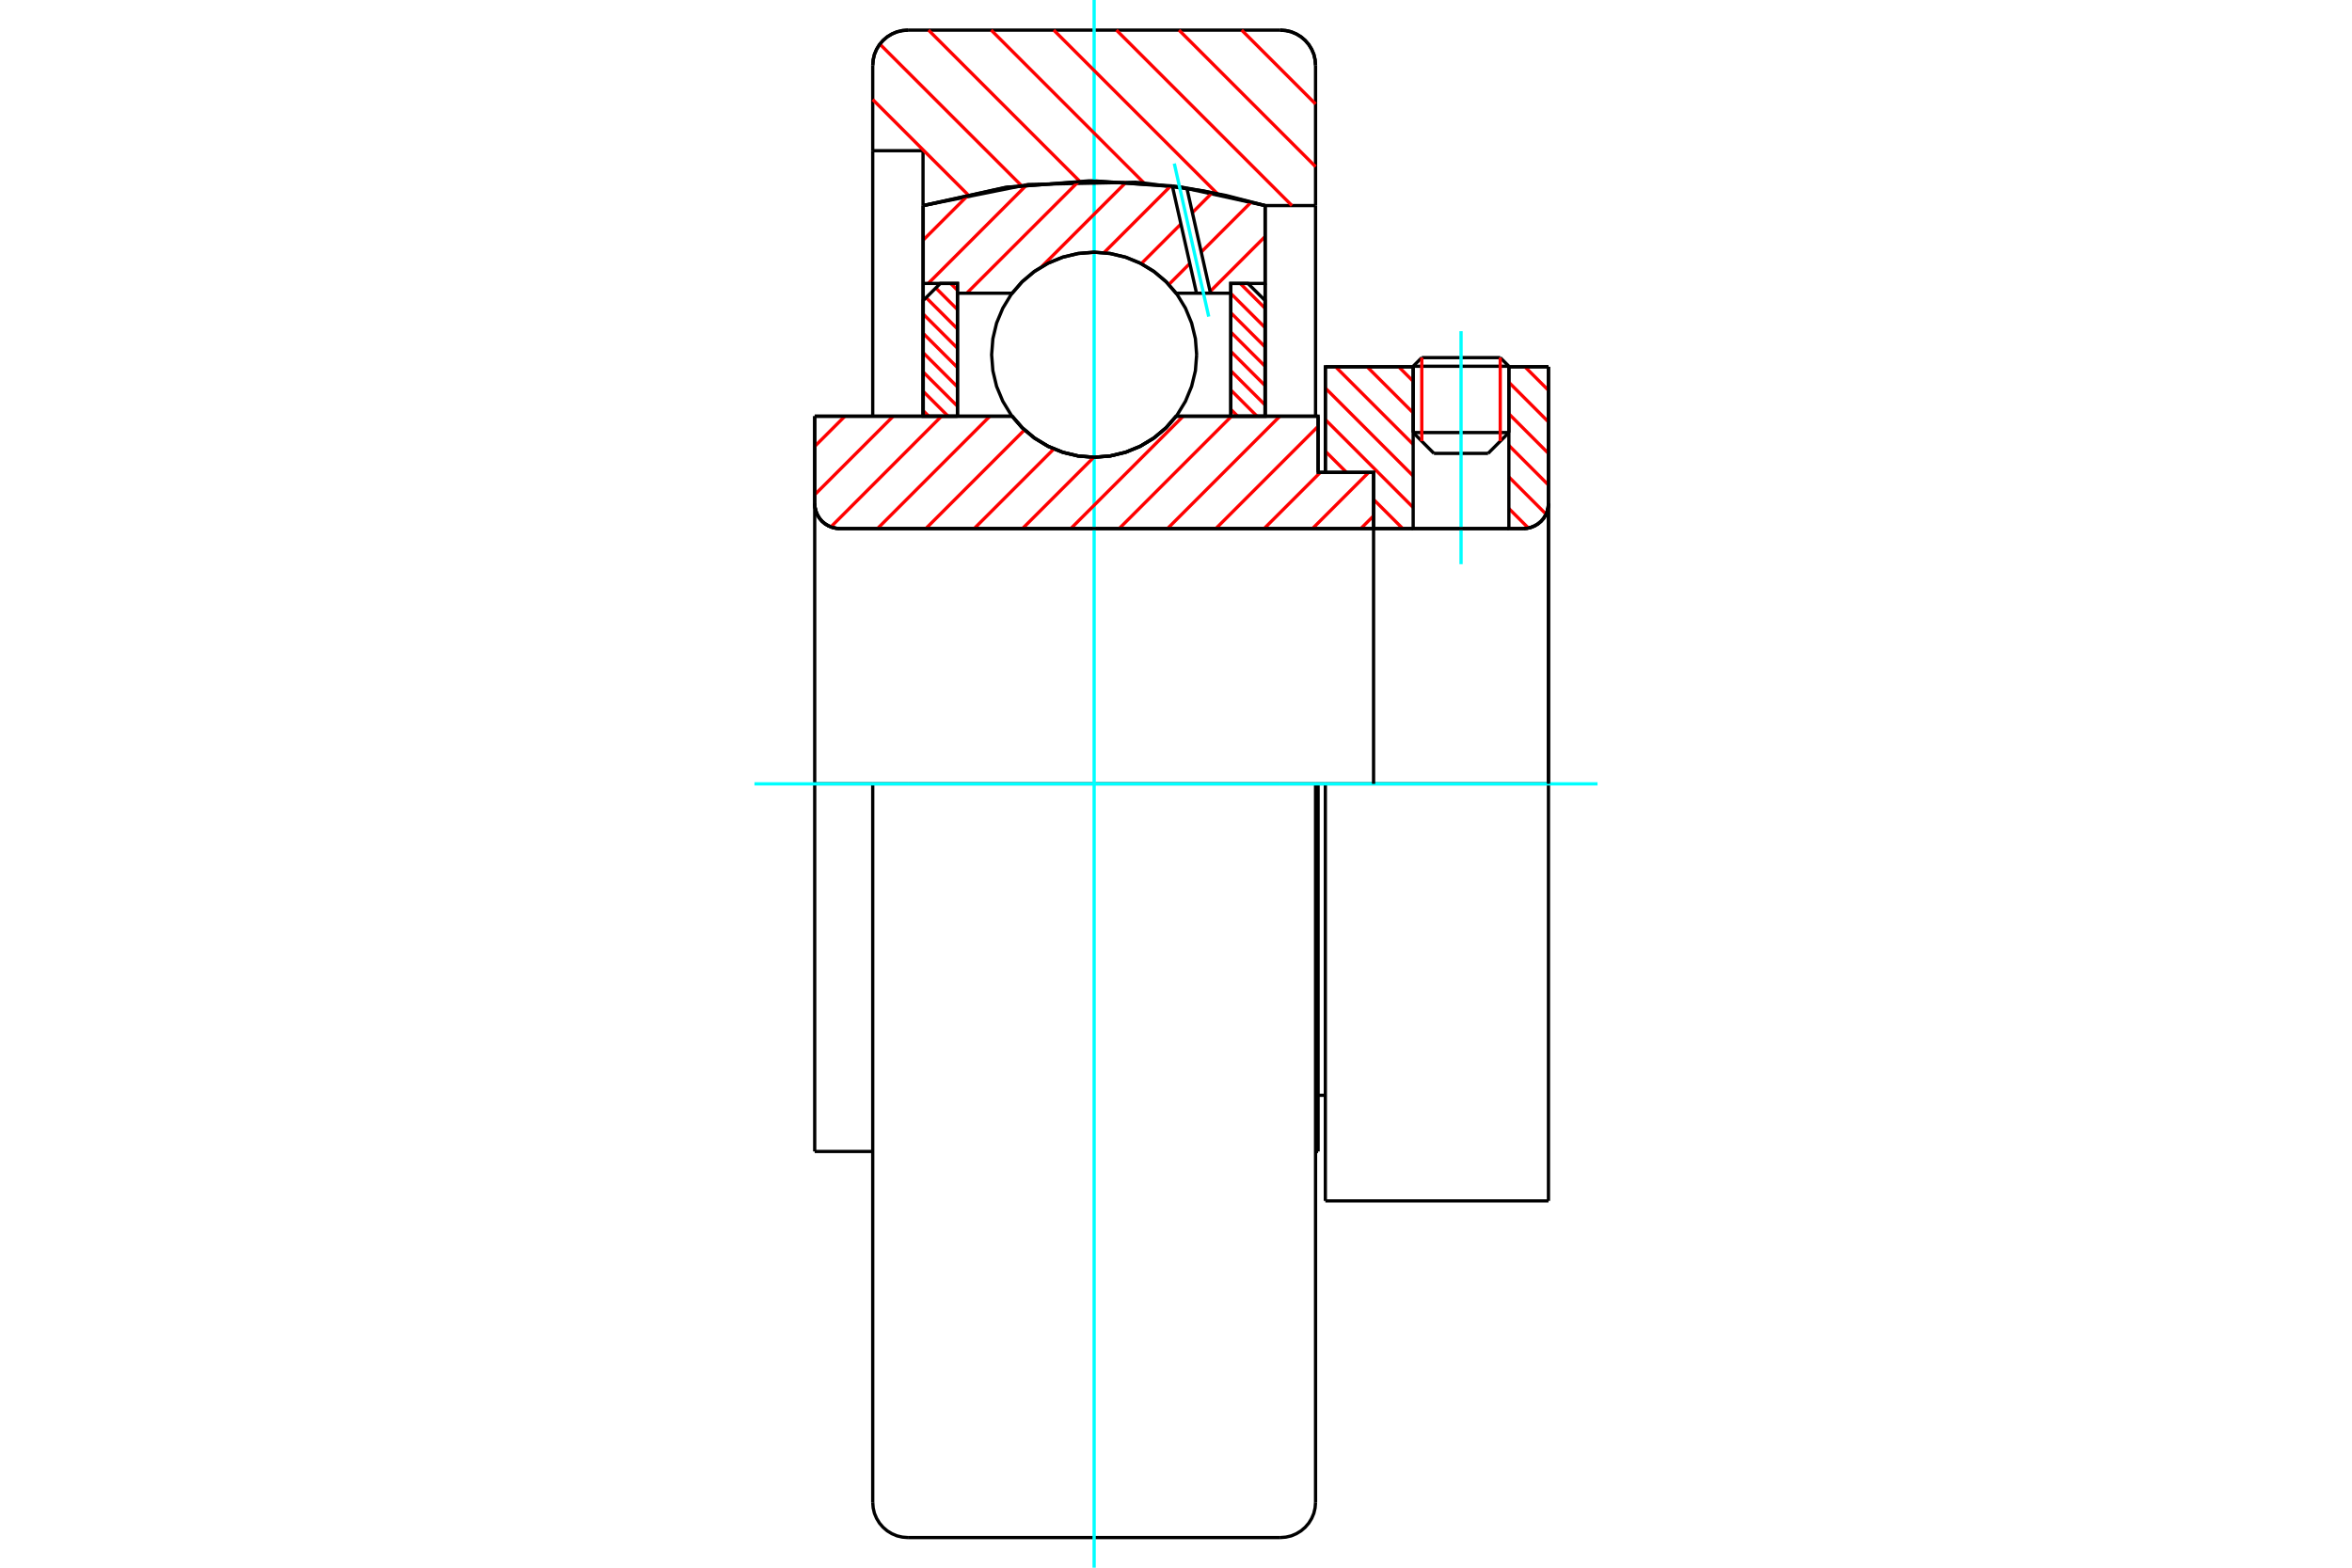 <?xml version="1.0" standalone="no"?>
<!DOCTYPE svg PUBLIC "-//W3C//DTD SVG 1.1//EN"
	"http://www.w3.org/Graphics/SVG/1.1/DTD/svg11.dtd">
<svg xmlns="http://www.w3.org/2000/svg" height="100%" width="100%" viewBox="0 0 36000 24000">
	<rect x="-1800" y="-1200" width="39600" height="26400" style="fill:#FFF"/>
	<g style="fill:none; fill-rule:evenodd" transform="matrix(1 0 0 1 0 0)">
		<g style="fill:none; stroke:#000; stroke-width:50; shape-rendering:geometricPrecision">
			<line x1="20286" y1="12000" x2="20175" y2="12000"/>
			<line x1="20175" y1="7232" x2="20286" y2="7232"/>
			<line x1="20175" y1="17628" x2="20175" y2="12000"/>
			<line x1="20175" y1="6372" x2="20175" y2="7232"/>
			<line x1="13358" y1="12000" x2="12470" y2="12000"/>
			<line x1="20175" y1="12000" x2="20136" y2="12000"/>
			<line x1="12470" y1="17628" x2="12470" y2="12000"/>
			<line x1="12470" y1="6372" x2="15492" y2="6372"/>
			<line x1="18002" y1="6372" x2="20175" y2="6372"/>
			<polyline points="15492,6372 15651,6554 15837,6709 16045,6834 16270,6925 16505,6981 16747,7000 16989,6981 17224,6925 17449,6834 17657,6709 17843,6554 18002,6372"/>
			<polyline points="12470,7708 12475,7768 12489,7826 12512,7882 12543,7934 12582,7980 12628,8019 12680,8050 12736,8073 12794,8087 12854,8092"/>
			<line x1="12470" y1="7708" x2="12470" y2="12000"/>
			<line x1="12470" y1="7708" x2="12470" y2="6372"/>
			<line x1="23095" y1="6622" x2="23095" y2="5615"/>
			<line x1="22777" y1="6941" x2="23095" y2="6622"/>
			<line x1="21630" y1="6622" x2="21948" y2="6941"/>
			<line x1="21630" y1="5615" x2="21630" y2="6622"/>
			<line x1="21630" y1="5615" x2="20286" y2="5615"/>
			<line x1="20286" y1="7232" x2="20286" y2="5615"/>
			<line x1="23316" y1="8092" x2="12854" y2="8092"/>
			<polyline points="23316,8092 23377,8087 23435,8073 23491,8050 23542,8019 23588,7980 23628,7934 23659,7882 23682,7826 23696,7768 23701,7708"/>
			<line x1="23701" y1="5615" x2="23701" y2="7708"/>
			<line x1="23701" y1="5615" x2="23095" y2="5615"/>
			<polyline points="23701,18385 23701,12000 20286,12000"/>
			<line x1="20286" y1="18385" x2="20286" y2="12000"/>
			<line x1="23701" y1="7708" x2="23701" y2="12000"/>
			<line x1="21630" y1="6622" x2="23095" y2="6622"/>
			<line x1="23095" y1="5607" x2="21630" y2="5607"/>
			<line x1="21762" y1="5475" x2="22963" y2="5475"/>
			<line x1="22777" y1="6941" x2="21948" y2="6941"/>
			<line x1="20175" y1="16768" x2="20286" y2="16768"/>
			<line x1="20136" y1="17628" x2="20175" y2="17628"/>
			<line x1="12470" y1="17628" x2="13358" y2="17628"/>
			<polyline points="12470,7708 12475,7768 12489,7826 12512,7882 12543,7934 12582,7980 12628,8019 12680,8050 12736,8073 12794,8087 12854,8092"/>
			<line x1="20286" y1="18385" x2="23701" y2="18385"/>
			<polyline points="23316,8092 23377,8087 23435,8073 23491,8050 23542,8019 23588,7980 23628,7934 23659,7882 23682,7826 23696,7768 23701,7708"/>
			<line x1="21630" y1="5607" x2="21630" y2="5615"/>
			<line x1="23095" y1="5615" x2="23095" y2="5607"/>
			<line x1="21762" y1="5475" x2="21630" y2="5607"/>
			<line x1="23095" y1="5607" x2="22963" y2="5475"/>
			<line x1="13897" y1="12000" x2="13358" y2="12000"/>
			<line x1="19597" y1="12000" x2="13897" y2="12000"/>
			<line x1="20136" y1="12000" x2="19597" y2="12000"/>
			<line x1="14128" y1="2307" x2="13358" y2="2307"/>
			<line x1="14128" y1="3148" x2="14128" y2="2307"/>
			<polyline points="19366,3148 18070,2864 16747,2769 15424,2864 14128,3148"/>
			<line x1="20136" y1="3147" x2="19366" y2="3147"/>
			<line x1="20136" y1="1000" x2="20136" y2="3147"/>
			<polyline points="20136,1000 20129,915 20110,833 20077,755 20033,683 19978,619 19914,564 19842,520 19764,487 19682,468 19597,461"/>
			<line x1="13897" y1="461" x2="19597" y2="461"/>
			<polyline points="13897,461 13812,468 13730,487 13652,520 13580,564 13516,619 13461,683 13417,755 13384,833 13365,915 13358,1000"/>
			<line x1="13358" y1="2307" x2="13358" y2="1000"/>
			<line x1="20136" y1="12000" x2="20136" y2="23000"/>
			<line x1="20136" y1="3147" x2="20136" y2="6372"/>
			<line x1="13358" y1="12000" x2="13358" y2="23000"/>
			<line x1="13358" y1="6372" x2="13358" y2="2307"/>
			<line x1="19366" y1="3148" x2="19366" y2="6372"/>
			<line x1="14128" y1="6372" x2="14128" y2="3148"/>
			<polyline points="19597,23539 19682,23532 19764,23513 19842,23480 19914,23436 19978,23381 20033,23317 20077,23245 20110,23167 20129,23085 20136,23000"/>
			<line x1="13897" y1="23539" x2="19597" y2="23539"/>
			<polyline points="13358,23000 13365,23085 13384,23167 13417,23245 13461,23317 13516,23381 13580,23436 13652,23480 13730,23513 13812,23532 13897,23539"/>
		</g>
		<g style="fill:none; stroke:#0FF; stroke-width:50; shape-rendering:geometricPrecision">
			<line x1="22363" y1="8637" x2="22363" y2="5070"/>
			<line x1="16747" y1="24000" x2="16747" y2="0"/>
			<line x1="11548" y1="12000" x2="24452" y2="12000"/>
		</g>
		<g style="fill:none; stroke:#F00; stroke-width:50; shape-rendering:geometricPrecision">
			<line x1="19005" y1="461" x2="20136" y2="1592"/>
			<line x1="18046" y1="461" x2="20136" y2="2551"/>
			<line x1="17088" y1="461" x2="19774" y2="3147"/>
			<line x1="16129" y1="461" x2="18636" y2="2968"/>
			<line x1="15171" y1="461" x2="17510" y2="2801"/>
			<line x1="14212" y1="461" x2="16527" y2="2776"/>
			<line x1="13467" y1="675" x2="15630" y2="2837"/>
			<line x1="13358" y1="1524" x2="14813" y2="2978"/>
		</g>
		<g style="fill:none; stroke:#000; stroke-width:50; shape-rendering:geometricPrecision">
			<polyline points="13897,461 13812,468 13730,487 13652,520 13580,564 13516,619 13461,683 13417,755 13384,833 13365,915 13358,1000"/>
			<polyline points="20136,1000 20129,915 20110,833 20077,755 20033,683 19978,619 19914,564 19842,520 19764,487 19682,468 19597,461"/>
			<polyline points="19363,3147 18426,2923 17472,2797 17425,2794 17378,2790 15739,2824 14131,3147"/>
		</g>
		<g style="fill:none; stroke:#F00; stroke-width:50; shape-rendering:geometricPrecision">
			<line x1="22963" y1="5475" x2="22963" y2="6754"/>
			<line x1="21762" y1="6754" x2="21762" y2="5475"/>
			<line x1="14131" y1="6288" x2="14216" y2="6372"/>
			<line x1="14131" y1="5992" x2="14512" y2="6372"/>
			<line x1="14131" y1="5696" x2="14655" y2="6219"/>
			<line x1="14131" y1="5400" x2="14655" y2="5923"/>
			<line x1="14131" y1="5104" x2="14655" y2="5627"/>
			<line x1="14131" y1="4808" x2="14655" y2="5331"/>
			<line x1="14175" y1="4556" x2="14655" y2="5035"/>
			<line x1="14323" y1="4408" x2="14655" y2="4739"/>
			<line x1="14550" y1="4339" x2="14655" y2="4444"/>
		</g>
		<g style="fill:none; stroke:#000; stroke-width:50; shape-rendering:geometricPrecision">
			<polyline points="14655,6372 14655,4339 14393,4339 14131,4600 14131,6372 14655,6372"/>
		</g>
		<g style="fill:none; stroke:#F00; stroke-width:50; shape-rendering:geometricPrecision">
			<line x1="18982" y1="4339" x2="19363" y2="4719"/>
			<line x1="18839" y1="4492" x2="19363" y2="5015"/>
			<line x1="18839" y1="4788" x2="19363" y2="5311"/>
			<line x1="18839" y1="5084" x2="19363" y2="5607"/>
			<line x1="18839" y1="5380" x2="19363" y2="5903"/>
			<line x1="18839" y1="5676" x2="19363" y2="6199"/>
			<line x1="18839" y1="5971" x2="19240" y2="6372"/>
			<line x1="18839" y1="6267" x2="18944" y2="6372"/>
		</g>
		<g style="fill:none; stroke:#000; stroke-width:50; shape-rendering:geometricPrecision">
			<polyline points="18839,6372 18839,4339 19101,4339 19363,4600 19363,6372 18839,6372"/>
			<polyline points="18316,5431 18297,5185 18239,4946 18145,4718 18017,4508 17857,4321 17669,4161 17459,4032 17232,3938 16992,3881 16747,3861 16501,3881 16262,3938 16035,4032 15825,4161 15637,4321 15477,4508 15349,4718 15254,4946 15197,5185 15178,5431 15197,5676 15254,5915 15349,6143 15477,6353 15637,6540 15825,6700 16035,6829 16262,6923 16501,6981 16747,7000 16992,6981 17232,6923 17459,6829 17669,6700 17857,6540 18017,6353 18145,6143 18239,5915 18297,5676 18316,5431"/>
		</g>
		<g style="fill:none; stroke:#F00; stroke-width:50; shape-rendering:geometricPrecision">
			<line x1="23340" y1="5615" x2="23701" y2="5976"/>
			<line x1="23095" y1="5853" x2="23701" y2="6459"/>
			<line x1="23095" y1="6336" x2="23701" y2="6942"/>
			<line x1="23095" y1="6819" x2="23701" y2="7425"/>
			<line x1="21408" y1="5615" x2="21630" y2="5837"/>
			<line x1="23095" y1="7302" x2="23664" y2="7871"/>
			<line x1="20925" y1="5615" x2="21630" y2="6320"/>
			<line x1="23095" y1="7785" x2="23394" y2="8084"/>
			<line x1="20442" y1="5615" x2="21630" y2="6803"/>
			<line x1="20286" y1="5941" x2="21630" y2="7286"/>
			<line x1="20286" y1="6424" x2="21630" y2="7769"/>
			<line x1="20286" y1="6908" x2="20610" y2="7232"/>
			<line x1="21024" y1="7646" x2="21470" y2="8092"/>
		</g>
		<g style="fill:none; stroke:#000; stroke-width:50; shape-rendering:geometricPrecision">
			<line x1="23701" y1="12000" x2="23701" y2="5615"/>
			<polyline points="23316,8092 23377,8087 23435,8073 23491,8050 23542,8019 23588,7980 23628,7934 23659,7882 23682,7826 23696,7768 23701,7708"/>
			<polyline points="23316,8092 23095,8092 23095,5615"/>
			<polyline points="23095,8092 21630,8092 21630,5615"/>
			<polyline points="21630,8092 21024,8092 21024,12000"/>
			<polyline points="21024,8092 21024,7232 20286,7232 20286,5615 21630,5615"/>
			<line x1="23095" y1="5615" x2="23701" y2="5615"/>
		</g>
		<g style="fill:none; stroke:#F00; stroke-width:50; shape-rendering:geometricPrecision">
			<line x1="19363" y1="3622" x2="18522" y2="4463"/>
			<line x1="19153" y1="3092" x2="18386" y2="3859"/>
			<line x1="18211" y1="4034" x2="17890" y2="4356"/>
			<line x1="18553" y1="2952" x2="18251" y2="3255"/>
			<line x1="18075" y1="3430" x2="17468" y2="4037"/>
			<line x1="17921" y1="2845" x2="16897" y2="3869"/>
			<line x1="17241" y1="2785" x2="15941" y2="4085"/>
			<line x1="16510" y1="2777" x2="14797" y2="4489"/>
			<line x1="15717" y1="2829" x2="14208" y2="4339"/>
			<line x1="14832" y1="2974" x2="14131" y2="3675"/>
		</g>
		<g style="fill:none; stroke:#000; stroke-width:50; shape-rendering:geometricPrecision">
			<polyline points="14131,6372 14131,4339 14131,3147"/>
			<polyline points="17944,2847 16664,2769 15384,2870 14131,3147"/>
			<polyline points="18166,2879 18055,2862 17944,2847"/>
			<polyline points="19363,3147 18769,2993 18166,2879"/>
			<polyline points="19363,3147 19363,4339 18839,4339 18839,4489 18839,6372"/>
			<polyline points="18839,4489 18528,4489 18314,4489 18002,4489 17843,4307 17657,4152 17449,4027 17224,3936 16989,3880 16747,3861 16505,3880 16270,3936 16045,4027 15837,4152 15651,4307 15492,4489 14655,4489 14655,6372"/>
			<polyline points="14655,4489 14655,4339 14131,4339"/>
			<line x1="19363" y1="4339" x2="19363" y2="6372"/>
		</g>
		<g style="fill:none; stroke:#0FF; stroke-width:50; shape-rendering:geometricPrecision">
			<line x1="18501" y1="4847" x2="17974" y2="2504"/>
		</g>
		<g style="fill:none; stroke:#000; stroke-width:50; shape-rendering:geometricPrecision">
			<line x1="18314" y1="4489" x2="17944" y2="2847"/>
			<line x1="18528" y1="4489" x2="18166" y2="2879"/>
		</g>
		<g style="fill:none; stroke:#F00; stroke-width:50; shape-rendering:geometricPrecision">
			<line x1="21024" y1="7897" x2="20829" y2="8092"/>
			<line x1="20949" y1="7232" x2="20089" y2="8092"/>
			<line x1="20209" y1="7232" x2="19349" y2="8092"/>
			<line x1="20175" y1="6527" x2="18610" y2="8092"/>
			<line x1="19590" y1="6372" x2="17870" y2="8092"/>
			<line x1="18850" y1="6372" x2="17130" y2="8092"/>
			<line x1="18110" y1="6372" x2="16390" y2="8092"/>
			<line x1="16743" y1="6999" x2="15650" y2="8092"/>
			<line x1="16130" y1="6873" x2="14911" y2="8092"/>
			<line x1="15681" y1="6582" x2="14171" y2="8092"/>
			<line x1="15151" y1="6372" x2="13431" y2="8092"/>
			<line x1="14411" y1="6372" x2="12717" y2="8067"/>
			<line x1="13672" y1="6372" x2="12470" y2="7574"/>
			<line x1="12932" y1="6372" x2="12470" y2="6834"/>
		</g>
		<g style="fill:none; stroke:#000; stroke-width:50; shape-rendering:geometricPrecision">
			<polyline points="12470,6372 12470,7708 12475,7768 12489,7826 12512,7882 12543,7934 12582,7980 12628,8019 12680,8050 12736,8073 12794,8087 12854,8092 21024,8092 21024,7232 20175,7232 20175,6372 18002,6372"/>
			<polyline points="15492,6372 15651,6554 15837,6709 16045,6834 16270,6925 16505,6981 16747,7000 16989,6981 17224,6925 17449,6834 17657,6709 17843,6554 18002,6372"/>
			<polyline points="15492,6372 12993,6372 12470,6372"/>
		</g>
	</g>
</svg>
